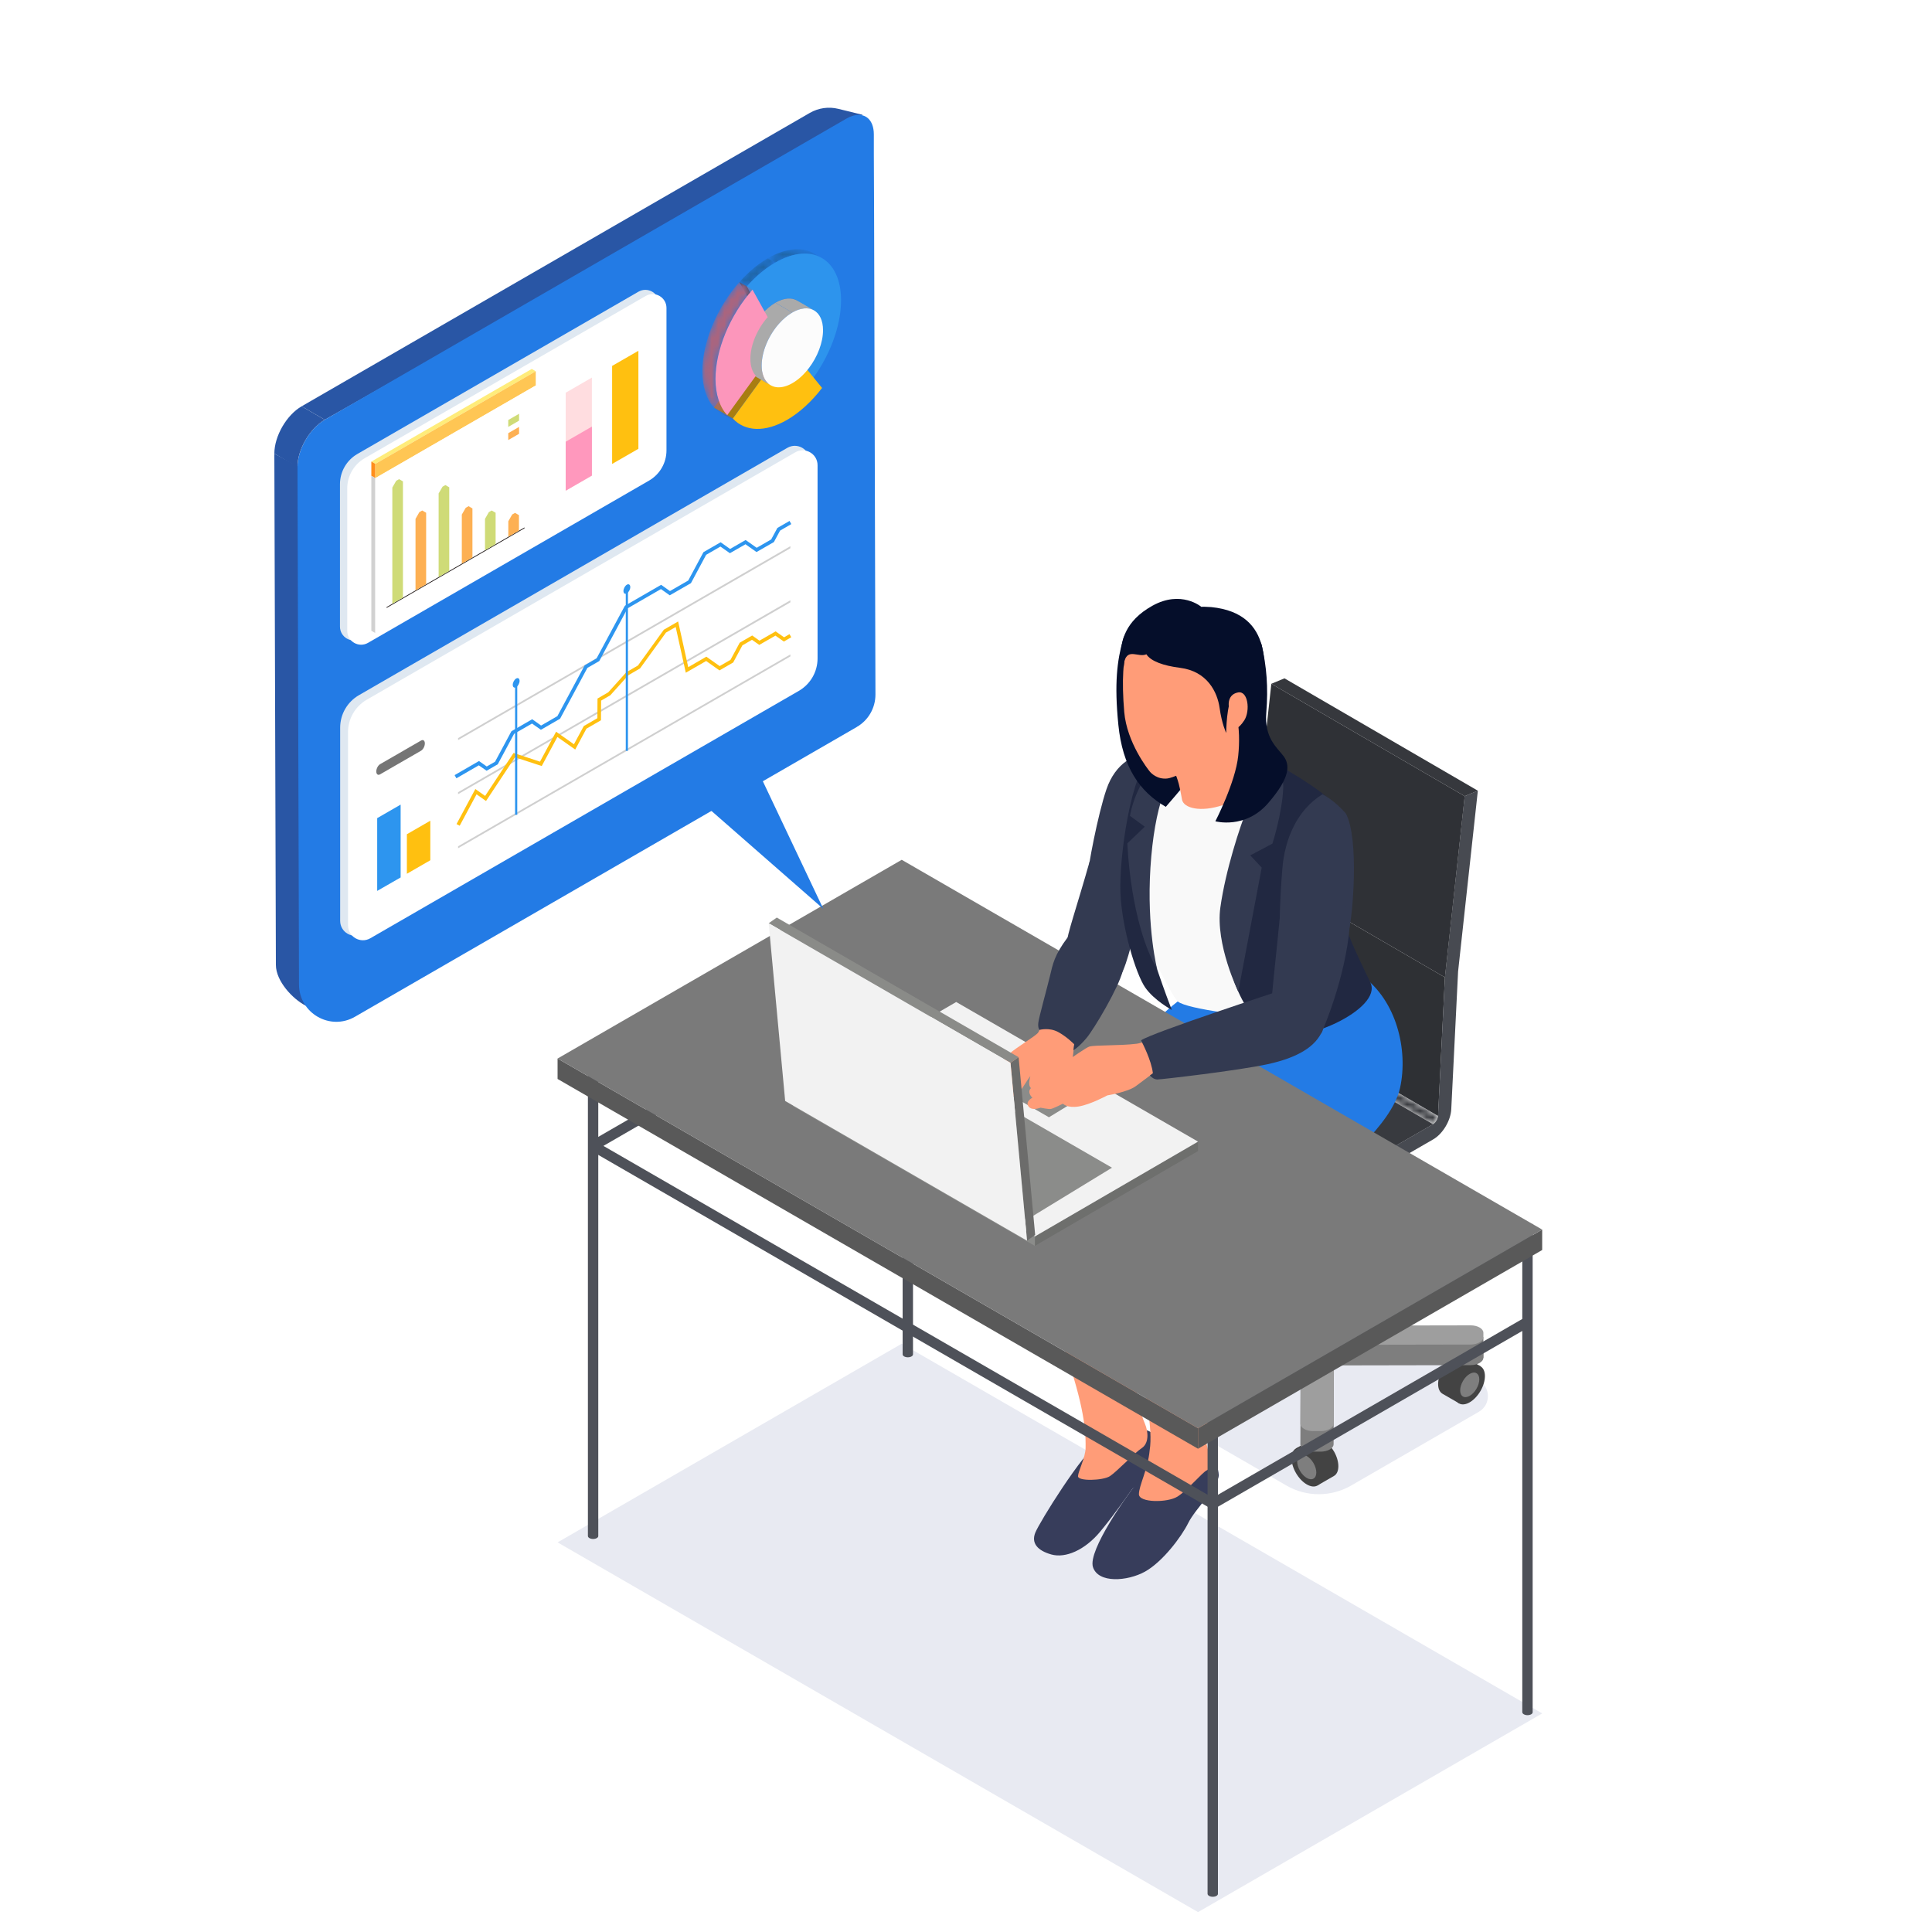 <svg width="300" height="300" viewBox="0 0 300 300" fill="none" xmlns="http://www.w3.org/2000/svg">
<rect x="0" y="0" width="300" height="300" fill="#333333" stroke="none"/>
<g clip-path="url(#clip0_98_12)">
<path d="M300 0H0V300H300V0Z" fill="white"/>
<path d="M199.75 230.67L179.1 218.75C177.23 217.67 177.23 214.97 179.1 213.89L198.93 202.44C202.04 200.64 205.88 200.64 208.99 202.44L229.64 214.36C231.51 215.44 231.51 218.14 229.64 219.22L209.81 230.67C206.7 232.47 202.86 232.47 199.75 230.67Z" fill="#E8EAF2"/>
<path d="M179.5 212.61C180.42 211.02 181.91 210.16 182.84 210.68L185.39 212.15L182.05 217.9L179.5 216.43C178.58 215.9 178.58 214.19 179.5 212.6V212.61Z" fill="#434343"/>
<path d="M182.059 214.09C181.139 215.68 181.139 217.39 182.059 217.92C182.979 218.45 184.469 217.58 185.399 215.99C186.319 214.4 186.319 212.69 185.399 212.16C184.479 211.63 182.989 212.5 182.059 214.09Z" fill="#434343"/>
<path d="M182.669 214.44C182.089 215.44 182.089 216.52 182.669 216.85C183.249 217.18 184.189 216.64 184.769 215.64C185.349 214.64 185.349 213.56 184.769 213.23C184.189 212.9 183.249 213.44 182.669 214.44Z" fill="#7E7E7E"/>
<path d="M224 212.61C224.92 211.02 226.41 210.16 227.34 210.68L229.89 212.15L226.55 217.9L224 216.43C223.08 215.9 223.08 214.19 224 212.6V212.61Z" fill="#434343"/>
<path d="M226.549 214.09C225.629 215.68 225.629 217.39 226.549 217.92C227.469 218.45 228.959 217.58 229.889 215.99C230.809 214.4 230.809 212.69 229.889 212.16C228.969 211.63 227.479 212.5 226.549 214.09Z" fill="#434343"/>
<path d="M227.169 214.44C226.589 215.44 226.589 216.52 227.169 216.85C227.749 217.18 228.689 216.64 229.269 215.64C229.849 214.64 229.849 213.56 229.269 213.23C228.689 212.9 227.749 213.44 227.169 214.44Z" fill="#7E7E7E"/>
<path d="M207.13 225.37C206.21 223.78 204.72 222.92 203.79 223.44L201.24 224.91L204.58 230.66L207.13 229.19C208.05 228.67 208.05 226.95 207.13 225.36V225.37Z" fill="#434343"/>
<path d="M204.58 226.839C205.5 228.429 205.5 230.139 204.58 230.669C203.66 231.199 202.17 230.329 201.24 228.739C200.32 227.149 200.32 225.439 201.24 224.909C202.16 224.379 203.65 225.249 204.58 226.839Z" fill="#434343"/>
<path d="M203.96 227.19C204.54 228.19 204.54 229.27 203.96 229.6C203.38 229.93 202.44 229.39 201.86 228.39C201.28 227.39 201.28 226.31 201.86 225.98C202.44 225.65 203.38 226.19 203.96 227.19Z" fill="#7E7E7E"/>
<path d="M202.07 185.53L201.92 224.26C201.92 224.89 202.8 225.41 203.9 225.41H205.08C206.18 225.41 207.07 224.89 207.08 224.26L207.23 185.53C207.23 184.9 206.35 184.38 205.25 184.38H204.07C202.97 184.38 202.08 184.9 202.07 185.53Z" fill="#7E7E7E"/>
<path d="M228.36 209L180.81 209.09C179.71 209.09 178.82 209.61 178.81 210.24V210.92C178.81 211.55 179.69 212.07 180.79 212.07L228.34 211.98C229.44 211.98 230.33 211.46 230.34 210.83V210.15C230.34 209.52 229.46 209 228.36 209Z" fill="#7E7E7E"/>
<path d="M178.81 207.72V210.92L230.34 210.83V207.63L178.81 207.72Z" fill="#7E7E7E"/>
<path d="M202.07 182.34L201.92 221.07C201.92 221.7 202.8 222.22 203.9 222.22H205.08C206.18 222.22 207.07 221.7 207.08 221.06L207.23 182.33C207.23 181.7 206.35 181.18 205.25 181.18H204.07C202.97 181.18 202.08 181.7 202.07 182.33V182.34Z" fill="#9E9E9E"/>
<path d="M228.36 205.8L180.81 205.89C179.71 205.89 178.82 206.41 178.81 207.04V207.72C178.81 208.35 179.69 208.87 180.79 208.87L228.34 208.78C229.44 208.78 230.33 208.26 230.34 207.63V206.95C230.34 206.32 229.46 205.8 228.36 205.8Z" fill="#9E9E9E"/>
<path d="M200.64 207.48C200.64 208.74 202.39 209.75 204.57 209.75C206.75 209.75 208.52 208.72 208.52 207.47C208.52 206.21 206.77 205.2 204.59 205.2C202.41 205.2 200.64 206.23 200.64 207.48Z" fill="#8D8D8D"/>
<path d="M208.52 178.84V207.47L200.64 207.48V178.86L208.52 178.84Z" fill="#8D8D8D"/>
<path d="M200.64 178.86C200.64 180.12 202.39 181.13 204.57 181.13C206.75 181.13 208.52 180.1 208.52 178.85C208.52 177.59 206.77 176.58 204.59 176.58C202.41 176.58 200.64 177.61 200.64 178.86Z" fill="#919191"/>
<path d="M186.03 296.91L86.58 239.5L140.02 208.65L239.47 266.06L186.03 296.91Z" fill="#E8EAF2"/>
<mask id="mask0_98_12" style="mask-type:luminance" maskUnits="userSpaceOnUse" x="192" y="155" width="32" height="20">
<path d="M222.53 174.57L192.5 157.12C192.91 156.89 193.24 156.33 193.27 155.85L223.3 173.3C223.28 173.78 222.94 174.34 222.53 174.57Z" fill="white"/>
</mask>
<g mask="url(#mask0_98_12)">
<path d="M222.53 174.57L192.5 157.12C192.91 156.89 193.24 156.33 193.27 155.85L223.3 173.3C223.28 173.78 222.94 174.34 222.53 174.57Z" fill="#34363B"/>
</g>
<path d="M207.44 183.28L177.41 165.83L192.51 157.12L222.53 174.57L207.44 183.28Z" fill="#383A3F"/>
<path d="M223.301 173.29L193.271 155.84L194.34 134.32L224.37 151.77L223.301 173.29Z" fill="#2E3034"/>
<mask id="mask1_98_12" style="mask-type:luminance" maskUnits="userSpaceOnUse" x="173" y="165" width="35" height="23">
<path d="M203.57 187.31L173.54 169.86C174.58 168.1 175.95 166.67 177.4 165.83L207.43 183.28C205.98 184.12 204.61 185.55 203.57 187.31Z" fill="white"/>
</mask>
<g mask="url(#mask1_98_12)">
<path d="M203.57 187.31L173.54 169.86C174.58 168.1 175.95 166.67 177.4 165.83L207.43 183.28C205.98 184.12 204.61 185.55 203.57 187.31Z" fill="#34363B"/>
</g>
<path d="M202.93 188.4L172.9 170.95L173.55 169.86L203.57 187.31L202.93 188.4Z" fill="#383A3F"/>
<path d="M204.37 189.28L174.34 171.83L172.9 170.95L202.93 188.4L204.37 189.28Z" fill="#27292D"/>
<path d="M227.441 123.631L229.481 122.771L226.411 150.861L225.351 172.251C225.261 174.011 224.031 176.071 222.531 176.931L207.441 185.641C206.521 186.171 205.661 187.071 205.001 188.181L204.361 189.271L202.931 188.391L203.571 187.301C204.611 185.541 205.981 184.111 207.431 183.271L222.521 174.561C222.931 174.331 223.261 173.771 223.291 173.291L224.361 151.761L227.431 123.631H227.441Z" fill="#474A51"/>
<path d="M227.44 123.63L197.41 106.18L199.45 105.33L229.48 122.78L227.44 123.63Z" fill="#36383D"/>
<path d="M224.371 151.77L194.341 134.32L197.411 106.18L227.441 123.63L224.371 151.77Z" fill="#2F3136"/>
<path d="M141.77 210.29V134.48L91.29 163.63V238.51C91.29 238.77 91.66 238.97 92.1 238.97C92.55 238.97 92.91 238.76 92.9 238.51V164.56L140.16 137.28V210.3C140.16 210.56 140.52 210.76 140.97 210.76C141.42 210.76 141.78 210.55 141.77 210.3V210.29Z" fill="#4E5159"/>
<path d="M140.559 149.008L91.694 177.231L92.5 178.626L141.364 150.402L140.559 149.008Z" fill="#4E5159"/>
<path d="M180.45 227.22C178.92 228.47 177.55 229.12 176.33 230.57C175.12 232.02 168.91 240.74 169.71 243.32C170.52 245.9 175.08 245.54 177.78 244.05C180.48 242.56 183.43 238.68 184.52 236.47C185.61 234.25 189.32 230.82 189.24 229.01C189.16 227.19 187.79 225.1 186.78 224.98C185.77 224.86 180.45 227.24 180.45 227.24V227.22Z" fill="#373D5B"/>
<path d="M170.85 223.71C167.99 225.73 161.41 236.38 160.76 237.99C160.11 239.6 161.08 240.77 163.26 241.38C165.44 241.99 168.44 240.72 170.84 237.83C173.24 234.94 175.27 231.92 175.8 231.24C176.33 230.57 180.16 228.83 180.24 226.09C180.32 223.35 179.27 222.14 176.89 221.81C174.51 221.48 170.84 223.71 170.84 223.71H170.85Z" fill="#373D5B"/>
<path d="M162.13 192.74C162.6 199.1 163.99 205.23 166.36 212.76C168.73 220.29 168.57 223.36 168.57 224.81C168.57 226.26 167.44 228.41 167.39 229.22C167.34 230.03 171.26 229.92 172.34 229.22C173.42 228.52 176.21 225.56 177.29 224.86C178.37 224.16 178.37 222.44 177.77 221.04C177.18 219.64 176.53 217.54 176.48 215.28C176.43 213.02 177.34 196.67 175.67 192.36C174 188.06 168.68 189.35 168.68 189.35L162.14 192.73L162.13 192.74Z" fill="#FF9C78"/>
<path d="M179.97 191.14C179.97 191.14 171.94 188.24 172.86 195.18C173.78 202.12 179.59 218.63 178.52 225.19C178.25 228.15 176.85 230.68 176.85 232.02C176.85 233.36 181.26 233.36 182.82 232.4C184.38 231.43 186.69 228.63 187.39 228.31C188.09 227.99 188.04 226.86 187.39 224.38C186.74 221.91 191.95 202.16 184.65 194.54C179.53 190.12 179.97 191.14 179.97 191.14Z" fill="#FF9C78"/>
<path d="M172.1 168.28C165.93 176.35 161.81 184.9 161.57 188.13C161.33 191.36 162.7 195.15 163.83 195.88C164.96 196.61 171.33 196.28 173.84 191.36C176.34 186.44 190.38 175.72 190.54 172.2C190.7 168.68 172.1 168.28 172.1 168.28Z" fill="#FF9C78"/>
<path d="M186.1 173.68C181.9 176.83 173.75 185.46 172.79 187.48C171.82 189.5 172.24 194.76 173.36 196.16C174.48 197.56 181.91 198.21 184.49 194.74C187.07 191.27 204.9 182.8 206.2 180.94C207.49 179.08 202.97 171.05 199.1 171.03C195.23 171.01 186.11 173.68 186.11 173.68H186.1Z" fill="#FF9C78"/>
<path d="M170.82 130.62C167.65 138.2 166.68 145.95 166.25 147.3C165.82 148.64 170.98 153.76 172.97 152.3C174.96 150.85 177.97 135.79 177.97 134.39C177.97 132.99 170.82 130.62 170.82 130.62Z" fill="#FF9C78"/>
<path d="M187.39 152.56C178.84 156.98 171.66 167.55 170.28 169.73C168.91 171.91 176.41 170.21 183.27 175.46C189.56 173.28 198.76 179.33 200.78 180.95C202.8 182.56 207.07 181.76 207.07 181.76C207.07 181.76 216.11 174.82 217.4 168.93C218.69 163.04 216.86 155.32 211.44 151.47C206.02 147.62 187.38 152.56 187.38 152.56H187.39Z" fill="#237BE5"/>
<path d="M92.497 177.241L91.692 178.636L187.916 234.191L188.721 232.796L92.497 177.241Z" fill="#4E5159"/>
<path d="M236.788 204.575L187.923 232.799L188.728 234.193L237.593 205.969L236.788 204.575Z" fill="#4E5159"/>
<path d="M237.99 190.03L187.51 219.18V294.06C187.51 294.32 187.87 294.53 188.32 294.53C188.77 294.53 189.13 294.32 189.12 294.07V220.12L236.38 192.84V265.86C236.38 266.12 236.74 266.33 237.19 266.33C237.64 266.33 238 266.12 237.99 265.87V190.06V190.03Z" fill="#4E5159"/>
<path d="M186.03 224.96L86.58 167.54V164.37L186.03 221.78V224.96Z" fill="#595959"/>
<path d="M186.03 224.96L239.47 194.1V190.93L186.03 221.78V224.96Z" fill="#595959"/>
<path d="M186.03 221.78L86.58 164.37L140.02 133.51L239.47 190.93L186.03 221.78Z" fill="#7A7A7A"/>
<path d="M186.029 177.27V178.74L160.689 193.46L160.699 191.99L186.029 177.27Z" fill="#6E6F6D"/>
<path d="M160.7 191.99L160.69 193.46L123.14 171.78V170.31L160.7 191.99Z" fill="#8B8C8A"/>
<path d="M186.03 177.27L160.7 191.99L123.14 170.31L148.48 155.59L186.03 177.27Z" fill="#F2F2F2"/>
<path d="M127.33 170.92L140.61 162.81L172.67 181.32L159.39 189.43L127.33 170.92Z" fill="#8B8C8A"/>
<path d="M154.069 168.4L159.789 164.91L168.599 170L162.879 173.49L154.069 168.4Z" fill="#8B8C8A"/>
<path d="M171.15 148.8C169.05 146.33 167.49 146 166.52 146.11C165.55 146.22 164.26 147.65 163.24 152.55C162.22 157.46 161.63 159.88 161.14 160.42C160.65 160.96 157.91 162.6 156.73 163.62C155.55 164.64 152.86 167.9 152.72 168.17C152.59 168.44 152.96 168.79 152.96 168.79C152.96 168.79 152.53 169.38 152.83 169.79C153.13 170.2 153.31 170.19 153.31 170.19C153.31 170.19 153.39 170.73 153.77 171C154.15 171.27 155.6 170.22 155.6 170.22C155.6 170.22 156.57 170.27 157.43 170.17C158.29 170.06 159.34 167.88 159.99 167.1C159.43 169.2 160.34 169.2 161.04 169.01C161.74 168.82 166.2 165.24 166.45 164.65C166.69 164.06 166.69 162.66 166.83 162.15C166.96 161.64 173.04 154.47 173.35 151.92C173.65 149.36 171.16 148.81 171.16 148.81L171.15 148.8Z" fill="#FF9C78"/>
<path d="M192.27 115.91C197.57 117.81 204.59 122.57 206.73 124.64C208.51 126.36 207.02 138.69 208.47 142.94C209.92 147.19 211.59 151.42 211.7 152.56C211.81 153.7 203.04 157.57 198.95 157.84C194.86 158.11 184.21 156.66 182.92 155.53C181.63 154.4 177.64 145.21 176.11 143.76C174.58 142.3 174.16 136.96 174.96 132.24C175.76 127.51 175.44 119.77 177.97 117.67C180.5 115.57 187.54 115.41 187.54 115.41L192.26 115.92L192.27 115.91Z" fill="#F9F9F9"/>
<path d="M179.04 117C176.22 116.8 173.19 118.54 171.82 122.53C170.45 126.52 168.91 134.8 168.91 135.97C168.91 137.14 173.32 138.56 174.58 137.95C174.69 134.36 175.52 127.5 176.09 124.63C176.65 121.77 177.87 119.06 178.35 118.5C178.83 117.94 179.03 117 179.03 117H179.04Z" fill="#333A51"/>
<path d="M169.22 133.69C167.19 140.89 165.68 145.1 165.61 146.61C165.54 148.11 171.21 153.07 173.24 152.39C175.27 151.71 177.85 136.25 177.85 136.25L169.23 133.7L169.22 133.69Z" fill="#333A51"/>
<path d="M165.76 145.59C163.71 148.33 163.48 149.7 163.02 151.62C162.56 153.54 161.33 157.95 161.23 158.8C161.13 159.65 161.42 159.92 161.42 159.92C161.42 159.92 162.9 159.51 164.27 160.23C165.64 160.96 166.8 162.15 166.8 162.15L166.68 163.08C166.68 163.08 167.49 162.64 168.7 161.2C169.91 159.77 173.74 153.27 174.31 150.83C173.36 145.99 168.86 144.95 165.75 145.59H165.76Z" fill="#333A51"/>
<path d="M185.46 116.39C179.7 118.94 178.36 125.48 177.74 130.19C177.12 134.9 175.86 137.59 177.74 144.26C179.62 150.93 181.96 156.82 181.96 156.82C181.96 156.82 179.2 155.34 177.8 153.3C176.4 151.26 174.19 144.1 173.98 138.61C173.77 133.12 175.6 119.59 179.04 117C182.48 114.41 185.46 116.4 185.46 116.4V116.39Z" fill="#212841"/>
<path d="M179.71 150.59C179.71 150.59 178.04 144.23 178.64 134.71C179.25 125.19 181.42 119.74 184.01 118.05C186.59 116.36 181.26 116.85 181.26 116.85C181.26 116.85 176.71 120.14 175.46 126.68L177.76 128.37L175.06 130.95C175.06 130.95 175.46 143.35 179.72 150.58L179.71 150.59Z" fill="#333A51"/>
<path d="M181.03 125.29C176.89 122.89 174.31 119.03 173.66 112.57C173.01 106.11 173.47 102.57 174.37 99.34C175.27 96.11 179.56 97.39 181.26 99.54C182.96 101.7 189.11 115.53 186.19 119.13C183.27 122.73 181.03 125.28 181.03 125.28V125.29Z" fill="#050E2A"/>
<path d="M195.63 117.36C199.37 121.34 191.87 134.03 190.58 141.94C189.29 149.85 193.4 158.41 197.58 160.45C201.76 162.49 214.8 156.72 212.79 152.56C210.78 148.4 208.89 144.42 208.79 142.91C208.68 141.4 208.39 126.78 207.1 124.84C205.81 122.9 197.08 117.8 195.64 117.36H195.63Z" fill="#212841"/>
<path d="M194.63 117.18C195.6 119.22 194.74 122.89 193.64 125.62C192.54 128.34 190.3 135.16 189.5 140.89C188.69 146.62 192.28 153.98 192.28 153.98L195.92 134.72L194.14 132.82L197.58 131C197.58 131 199.1 126.28 199.26 122.37C199.42 118.46 194.81 115.92 193.38 115.45C193.67 116.02 194.63 117.18 194.63 117.18Z" fill="#333A51"/>
<path d="M179.78 117.52C182.79 118.19 183.28 122.9 183.55 124.19C183.82 125.48 186.4 126.19 189.93 125C193.45 123.82 194.68 121.92 195.28 120.66C195.88 119.4 195.13 117.82 194.45 116.89C193.77 115.96 192.43 114.56 192.32 112.22C192.21 109.88 192.54 106.73 192.24 106.28C191.94 105.82 190.22 104.61 187.72 105.77C185.22 106.93 181.26 112.23 181.26 112.23L179.78 117.53V117.52Z" fill="#FF9C78"/>
<path d="M191.1 107.11C191.13 110.93 190.97 114.67 190.43 115.85C189.89 117.03 182.87 120.69 181.29 120.88C179.71 121.07 178.73 120.05 178.52 119.78C178.3 119.51 174.98 115.34 174.57 110.55C174.16 105.76 174.38 101.78 175.18 100.97C175.98 100.16 181.58 98.231 184.73 99.811C187.88 101.4 191.1 107.1 191.1 107.1V107.11Z" fill="#FF9C78"/>
<path d="M178.01 101.6C178.71 102.68 180.65 103.37 183.25 103.7C187.44 104.23 189.03 107.43 189.38 109.93C189.73 112.43 190.4 113.81 190.4 113.81C190.4 113.81 190.45 108.94 191.48 108.24C192.5 107.54 193.01 109.21 193.01 109.21C193.01 109.21 191.66 110.52 192.4 113.11C192.66 114.11 192.71 114.24 192.71 114.24C192.71 114.24 195.6 112.16 196 108.29C196.4 104.42 198.01 95.26 188.09 94.27C185.21 94.05 183.25 94.45 181.85 95.9C180.45 97.35 178.11 100.18 178 101.6H178.01Z" fill="#050E2A"/>
<path d="M189.38 107.25C192.16 108.27 192.7 113.22 192.27 117.36C191.84 121.5 188.72 127.53 188.72 127.53C188.72 127.53 193.35 128.81 196.9 124.73C200.45 120.64 200.3 118.7 199.27 117.36C198.24 116.02 196.31 114.56 196.63 110.64C196.95 106.72 196.67 103.46 195.92 100.19C195.18 96.919 189.38 107.25 189.38 107.25Z" fill="#050E2A"/>
<path d="M180.59 100.23C179.41 100.77 179.27 101.06 178.01 101.6C176.75 102.14 175.14 100.6 174.58 102.72L174.47 103.65C174.47 103.65 173.91 102.79 174.05 101.27C174.19 99.66 174.55 96.49 178.98 94.04C183.42 91.59 186.53 94.22 186.53 94.22L180.59 100.24V100.23Z" fill="#050E2A"/>
<path d="M190.99 110.41C190.59 109.37 190.69 107.81 192.25 107.52C193.8 107.23 194.16 110.35 193.22 111.84C192.28 113.32 191.33 113.52 191 113.05C190.67 112.58 191 110.41 191 110.41H190.99Z" fill="#FF9C78"/>
<path d="M200.06 141.7C198.61 145.49 197.48 156.14 197.59 157.62C197.7 159.1 202.78 162.22 204.37 160.77C205.96 159.32 209.88 147.73 209.13 143.15C208.38 138.58 200.07 141.7 200.07 141.7H200.06Z" fill="#FF9C78"/>
<path d="M200.87 155.93C199.5 154.48 198.98 154.43 197.79 154.4C196.6 154.37 179.13 161.74 176.5 162.07C173.87 162.4 170.04 162.25 169.16 162.51C168.27 162.77 160.63 168.33 160.04 169.01C159.45 169.68 160.31 170.46 160.31 170.46C160.31 170.46 159.18 171 159.69 171.78C160.2 172.56 161.57 172 161.57 172C161.57 172 162.83 172.26 163.18 172.2C163.53 172.14 165.06 171.38 165.06 171.38C165.06 171.38 165.68 172.11 167.51 171.81C169.34 171.51 171.95 170.09 171.95 170.09C171.95 170.09 175.12 169.58 176.36 168.66C177.6 167.75 179.02 166.67 179.02 166.67C179.02 166.67 199.06 165.86 204.36 160.78C204.25 158.12 200.86 155.94 200.86 155.94L200.87 155.93Z" fill="#FF9C78"/>
<path d="M199.02 153.76C199.02 153.76 178.81 160.37 177.19 161.54L177.34 161.87C177.34 161.87 178.8 164.64 179.02 166.66L178.56 167C178.56 167 179.07 167.62 179.7 167.62C180.33 167.62 192.23 166.25 196.87 165.24C201.51 164.23 204.36 162.5 205.36 159.98C206.35 157.46 199.01 153.75 199.01 153.75L199.02 153.76Z" fill="#333A51"/>
<path d="M205.35 123.34C201.48 125.71 199.49 130.19 199.12 134.92C198.74 139.65 198.6 144.52 198.8 145.19C199 145.86 209.02 145.79 209.5 144.18C209.98 142.57 211.13 130.35 208.98 126.31C207.09 124.15 205.35 123.34 205.35 123.34Z" fill="#333A51"/>
<path d="M156.91 165.04L158.17 164.16L160.74 191.76L159.48 192.65L156.91 165.04Z" fill="#6C6C6B"/>
<path d="M119.36 143.36L120.62 142.48L158.17 164.16L156.91 165.04L119.36 143.36Z" fill="#8A8B88"/>
<path d="M156.91 165.04L159.48 192.65L121.92 170.96L119.36 143.36L156.91 165.04Z" fill="#F2F2F2"/>
<path d="M198.71 142.67C198.02 149.69 197.49 154.18 197.43 155.85C197.38 157.52 199.66 160.83 202.49 161.04C205.31 161.26 205.37 159.99 205.37 159.99C205.37 159.99 208.92 151.97 209.59 143.77C210.26 135.57 198.71 142.67 198.71 142.67Z" fill="#333A51"/>
<path d="M50.51 156.6L47.45 156.15C45.44 155.12 42.85 152.35 42.84 149.84L42.6 70.44L46.19 72.37L50.5 156.6H50.51Z" fill="#2956A5"/>
<path d="M50.43 65.18L46.84 63.09L125.75 17.53C127.09 16.761 128.67 16.53 130.17 16.901L133.96 17.831L50.43 65.18Z" fill="#2956A5"/>
<path d="M133.039 112.89L55.119 157.88C51.259 160.11 46.439 157.33 46.429 152.87L46.309 111.72L46.289 104.58L46.199 73.6V72.52C46.189 69.82 48.089 66.53 50.439 65.18L104.079 34.21L131.429 18.42C131.779 18.22 132.119 18.07 132.449 17.97C134.309 17.43 135.679 18.56 135.689 20.85V23.91L135.729 33.39L135.939 107.85C135.939 109.93 134.839 111.85 133.039 112.88V112.89Z" fill="#237BE5"/>
<path d="M46.19 72.521L42.6 70.431C42.6 67.731 44.49 64.441 46.84 63.091L50.43 65.181C48.08 66.541 46.18 69.821 46.19 72.521Z" fill="#2956A5"/>
<path d="M104.659 120.83L127.839 141.12L116.249 116.66L104.659 120.83Z" fill="#237BE5"/>
<path d="M122.82 106.58L56.29 144.99C54.75 145.88 52.82 144.77 52.82 142.99V112.99C52.82 110.91 53.93 108.99 55.73 107.95L122.26 69.54C123.8 68.65 125.73 69.76 125.73 71.54V101.54C125.73 103.62 124.62 105.54 122.82 106.58Z" fill="#DFE8F1"/>
<path d="M124.04 107.28L57.51 145.69C55.97 146.58 54.04 145.47 54.04 143.69V113.69C54.04 111.61 55.15 109.69 56.95 108.65L123.48 70.24C125.02 69.35 126.95 70.46 126.95 72.24V102.24C126.95 104.32 125.84 106.24 124.04 107.28Z" fill="white"/>
<path d="M122.73 93.53L71.13 123.32V123.01L122.73 93.21V93.53Z" fill="#CFCFCF"/>
<path d="M122.73 85.13L71.13 114.921V114.611L122.73 84.811V85.13Z" fill="#CFCFCF"/>
<path d="M62.21 136.25L58.57 138.34V127.04L62.21 124.94V136.25Z" fill="#2D95EF"/>
<path d="M66.82 133.58L63.18 135.68V129.54L66.82 127.44V133.58Z" fill="#FFC010"/>
<path d="M71.38 128.22L70.89 127.96L73.81 122.52L75.33 123.59L79.74 116.92L83.85 118.27L86.35 113.62L89.12 115.57L90.65 112.74L92.76 111.52L92.78 108.47L94.45 107.5L97.25 104.39L99.06 103.34L103.08 97.78L105.3 96.5L106.87 103.6L109.68 101.97L111.75 103.43L113.43 102.46L114.86 99.8L116.8 98.68L117.93 99.48L120.44 98.04L121.75 98.96L122.59 98.47L122.87 98.95L121.72 99.62L120.41 98.7L117.9 100.14L116.77 99.35L115.28 100.21L113.85 102.87L111.72 104.1L109.65 102.64L106.49 104.46L104.92 97.36L103.41 98.23L99.39 103.79L97.57 104.85L94.77 107.96L93.34 108.79L93.32 111.84L91.06 113.15L89.32 116.39L86.55 114.44L84.12 118.95L79.97 117.59L75.47 124.38L74 123.34L71.38 128.22Z" fill="#FFC010"/>
<path d="M70.87 120.851L70.59 120.361L74.38 118.171L75.58 119.021L76.87 118.281L79.41 113.551L82.64 111.681L84.02 112.661L86.55 111.201L90.79 103.311L92.63 102.241L97.03 94.061L102.66 90.811L104.03 91.781L106.87 90.141L109.23 85.741L111.9 84.201L113.37 85.241L115.78 83.851L117.5 85.061L119.75 83.761L120.71 81.981L122.6 80.891L122.87 81.381L121.13 82.391L120.17 84.171L117.47 85.721L115.76 84.511L113.34 85.901L111.87 84.871L109.65 86.151L107.29 90.551L104 92.441L102.63 91.471L97.45 94.461L93.05 102.651L91.21 103.711L86.97 111.601L83.99 113.321L82.61 112.351L79.83 113.951L77.29 118.681L75.56 119.681L74.35 118.841L70.87 120.851Z" fill="#2D95EF"/>
<path d="M122.73 101.93L71.13 131.72V131.41L122.73 101.62V101.93Z" fill="#CFCFCF"/>
<path d="M65.38 116.571L59.02 120.241C58.69 120.431 58.43 120.231 58.43 119.791C58.43 119.351 58.7 118.851 59.02 118.661L65.38 114.991C65.71 114.801 65.97 115.001 65.97 115.441C65.97 115.881 65.7 116.381 65.38 116.571Z" fill="#757575"/>
<path d="M80.32 106.04H79.981V126.52H80.32V106.04Z" fill="#2D95EF"/>
<path d="M80.68 105.73C80.68 106.1 80.44 106.54 80.15 106.71C79.86 106.88 79.62 106.71 79.62 106.34C79.62 105.97 79.86 105.53 80.15 105.36C80.44 105.19 80.68 105.36 80.68 105.73Z" fill="#2D95EF"/>
<path d="M97.51 91.201H97.17V116.591H97.51V91.201Z" fill="#2D95EF"/>
<path d="M97.87 91.161C97.87 91.531 97.63 91.971 97.34 92.141C97.05 92.311 96.81 92.141 96.81 91.771C96.81 91.401 97.05 90.961 97.34 90.791C97.63 90.621 97.87 90.791 97.87 91.161Z" fill="#2D95EF"/>
<path d="M99.65 73.97L56.02 99.16C54.58 99.99 52.79 98.95 52.79 97.3V75.18C52.79 73.25 53.82 71.46 55.5 70.49L99.13 45.3C100.57 44.47 102.36 45.51 102.36 47.16V69.28C102.36 71.21 101.33 73 99.65 73.97Z" fill="#DFE8F1"/>
<path d="M100.78 74.63L57.15 99.82C55.71 100.65 53.92 99.61 53.92 97.96V75.84C53.92 73.91 54.95 72.12 56.63 71.15L100.26 45.96C101.7 45.13 103.49 46.17 103.49 47.82V69.94C103.49 71.87 102.46 73.66 100.78 74.63Z" fill="white"/>
<path d="M91.91 73.85L87.84 76.2V60.98L91.91 58.63V73.85Z" fill="#FFDDE0"/>
<path d="M91.91 73.849L87.84 76.199V68.589L91.91 66.239V73.849Z" fill="#FF98BD"/>
<path d="M99.13 69.69L95.05 72.04V56.82L99.13 54.47V69.69Z" fill="#FFC010"/>
<path d="M125.9 59.22L124.73 58.54L121.81 54.96L122.98 55.63L125.9 59.22Z" fill="#174B78"/>
<mask id="mask2_98_12" style="mask-type:luminance" maskUnits="userSpaceOnUse" x="121" y="46" width="5" height="10">
<path d="M122.629 46L123.789 46.68C124.649 47.18 125.179 48.23 125.179 49.74C125.179 51.68 124.309 53.9 122.979 55.64L121.819 54.96C123.149 53.22 124.029 51.01 124.019 49.06C124.019 47.56 123.489 46.5 122.629 46Z" fill="white"/>
</mask>
<g mask="url(#mask2_98_12)">
<path d="M122.979 55.63L121.819 54.95C123.149 53.21 124.029 51 124.019 49.05C124.019 47.55 123.489 46.49 122.629 45.99L123.789 46.67C124.649 47.17 125.179 48.22 125.179 49.73C125.179 51.67 124.309 53.89 122.979 55.63Z" fill="#1E639F"/>
</g>
<mask id="mask3_98_12" style="mask-type:luminance" maskUnits="userSpaceOnUse" x="119" y="38" width="9" height="3">
<path d="M126.47 39.39L127.63 40.07C125.78 38.99 123.21 39.15 120.38 40.78L119.22 40.1C122.05 38.47 124.62 38.31 126.47 39.39Z" fill="white"/>
</mask>
<g mask="url(#mask3_98_12)">
<path d="M120.38 40.78L119.22 40.1C122.05 38.47 124.62 38.31 126.47 39.39L127.63 40.07C125.78 38.99 123.21 39.15 120.38 40.78Z" fill="#1E639F"/>
</g>
<path d="M118.34 48.74L117.18 48.06L114.81 43.8L115.98 44.48L118.34 48.74Z" fill="#174B78"/>
<mask id="mask4_98_12" style="mask-type:luminance" maskUnits="userSpaceOnUse" x="114" y="40" width="7" height="5">
<path d="M115.979 44.479L114.819 43.799C116.149 42.289 117.649 41.019 119.219 40.109L120.379 40.789C118.799 41.699 117.309 42.979 115.979 44.479Z" fill="white"/>
</mask>
<g mask="url(#mask4_98_12)">
<path d="M115.979 44.479L114.819 43.799C116.149 42.289 117.649 41.019 119.219 40.109L120.379 40.789C118.799 41.699 117.309 42.979 115.979 44.479Z" fill="#1E639F"/>
</g>
<path d="M120.379 40.78C126.009 37.53 130.579 40.14 130.599 46.6C130.609 50.76 128.729 55.5 125.899 59.21L122.979 55.62C124.309 53.88 125.189 51.67 125.179 49.72C125.179 46.69 123.029 45.47 120.399 46.99C119.659 47.42 118.969 48.02 118.339 48.72L115.979 44.46C117.309 42.95 118.809 41.68 120.379 40.77V40.78Z" fill="#2D94ED"/>
<mask id="mask5_98_12" style="mask-type:luminance" maskUnits="userSpaceOnUse" x="115" y="54" width="10" height="6">
<path d="M118.79 59.31L115.88 57.62C116.75 58.12 117.94 58.05 119.27 57.29C120.21 56.75 121.08 55.92 121.82 54.96L124.73 56.65C123.99 57.62 123.12 58.44 122.18 58.98C120.86 59.74 119.66 59.81 118.79 59.31Z" fill="white"/>
</mask>
<g mask="url(#mask5_98_12)">
<path d="M118.79 59.31L115.88 57.62C116.75 58.12 117.94 58.05 119.27 57.29C120.21 56.75 121.08 55.92 121.82 54.96L124.73 56.65C123.99 57.62 123.12 58.44 122.18 58.98C120.86 59.74 119.66 59.81 118.79 59.31Z" fill="#A12F29"/>
</g>
<mask id="mask6_98_12" style="mask-type:luminance" maskUnits="userSpaceOnUse" x="110" y="63" width="5" height="3">
<path d="M114.94 65.91L112.03 64.22C111.61 63.98 111.22 63.67 110.88 63.29L113.79 64.98C114.14 65.35 114.52 65.66 114.94 65.91Z" fill="white"/>
</mask>
<g mask="url(#mask6_98_12)">
<path d="M114.94 65.91L112.03 64.22C111.61 63.98 111.22 63.67 110.88 63.29L113.79 64.98C114.14 65.35 114.52 65.66 114.94 65.91Z" fill="#A12F29"/>
</g>
<path d="M113.79 64.98L110.88 63.29L115.34 57.18L118.25 58.87L113.79 64.98Z" fill="#A87D11"/>
<path d="M118.25 58.87C119.11 59.8 120.55 59.91 122.18 58.98C123.12 58.44 123.99 57.61 124.73 56.65L127.65 60.24C126.02 62.37 124.13 64.09 122.2 65.21C118.85 67.14 115.71 67.06 113.8 64.99L118.25 58.88V58.87Z" fill="#FFC010"/>
<path d="M123.02 48.53L120.4 47.01C121.73 46.24 122.93 46.17 123.79 46.68L126.41 48.2C125.54 47.7 124.34 47.77 123.02 48.53Z" fill="#AAAAAA"/>
<path d="M119.66 59.821L117.04 58.301C116.84 58.181 116.66 58.041 116.5 57.861C115.96 57.281 115.65 56.391 115.65 55.241C115.65 53.061 116.74 50.551 118.34 48.741C118.96 48.041 119.66 47.441 120.4 47.011L123.02 48.531C122.28 48.961 121.59 49.561 120.96 50.261C119.36 52.071 118.26 54.581 118.27 56.761C118.27 57.911 118.59 58.801 119.12 59.381C119.28 59.551 119.46 59.701 119.66 59.821Z" fill="#AAAAAA"/>
<path d="M123.021 48.531C125.651 47.011 127.791 48.231 127.801 51.261C127.801 53.201 126.931 55.421 125.601 57.161C124.861 58.131 123.991 58.951 123.051 59.491C121.421 60.431 119.991 60.321 119.121 59.381C118.581 58.801 118.271 57.911 118.271 56.761C118.271 54.581 119.361 52.071 120.961 50.261C121.581 49.561 122.281 48.961 123.021 48.531Z" fill="#FCFCFC"/>
<mask id="mask7_98_12" style="mask-type:luminance" maskUnits="userSpaceOnUse" x="109" y="43" width="8" height="22">
<path d="M112.92 64.47L110.88 63.29C109.71 62.02 109.07 60.07 109.06 57.69C109.05 53.19 111.29 47.78 114.81 43.8L116.85 44.98C113.33 48.96 111.09 54.37 111.1 58.87C111.1 61.25 111.75 63.2 112.92 64.47Z" fill="white"/>
</mask>
<g mask="url(#mask7_98_12)">
<path d="M112.92 64.47L110.88 63.29C109.71 62.02 109.07 60.07 109.06 57.69C109.05 53.19 111.29 47.78 114.81 43.8L116.85 44.98C113.33 48.96 111.09 54.37 111.1 58.87C111.1 61.25 111.75 63.2 112.92 64.47Z" fill="#AA657E"/>
</g>
<path d="M116.85 44.98L119.21 49.239C117.61 51.05 116.51 53.559 116.52 55.739C116.52 56.889 116.84 57.779 117.37 58.359L112.92 64.469C111.75 63.2 111.11 61.249 111.1 58.87C111.09 54.37 113.33 48.959 116.85 44.98Z" fill="#FC96BB"/>
<path d="M57.66 71.67L58.28 72.03L83.19 57.65L82.57 57.29L57.66 71.67Z" fill="#FFEC7A"/>
<path d="M57.66 73.88L58.28 74.24V72.03L57.66 71.67V73.88Z" fill="#FF8E1C"/>
<path d="M57.66 97.94L58.28 98.3V74.24L57.66 73.88V97.94Z" fill="#D1D1D1"/>
<path d="M58.28 72.03L83.19 57.65V59.86L58.28 74.24V72.03Z" fill="#FFC654"/>
<path d="M83.19 83.91L58.28 98.3V74.24L83.19 59.86V83.91Z" fill="white"/>
<path d="M80.6 66.29V67.36L78.92 68.33V67.26L80.6 66.29Z" fill="#FDB053"/>
<path d="M80.6 64.25V65.32L78.92 66.29V65.22L80.6 64.25Z" fill="#CFDB77"/>
<path d="M60.03 94.4L81.45 82.03V81.9L60.03 94.27V94.4Z" fill="#211A1A"/>
<path d="M60.92 93.75V75.71L61.52 74.66L61.97 74.4L62.57 74.75V92.8L60.92 93.75Z" fill="#CFDB77"/>
<path d="M64.52 91.68V80.57L65.121 79.519L65.561 79.269L66.171 79.62V90.73L64.52 91.68Z" fill="#FDB053"/>
<path d="M68.11 89.6V76.62L68.72 75.57L69.16 75.32L69.76 75.67V88.65L68.11 89.6Z" fill="#CFDB77"/>
<path d="M71.71 87.53V79.9L72.32 78.85L72.76 78.6L73.36 78.95V86.57L71.71 87.53Z" fill="#FDB053"/>
<path d="M75.311 85.45V80.57L75.911 79.519L76.35 79.269L76.96 79.62V84.49L75.311 85.45Z" fill="#CFDB77"/>
<path d="M78.931 83.35V80.94L79.531 79.89L79.981 79.64L80.581 79.99V82.4L78.931 83.35Z" fill="#FDB053"/>
</g>
<defs>
<clipPath id="clip0_98_12">
<rect width="300" height="300" fill="white"/>
</clipPath>
</defs>
</svg>
